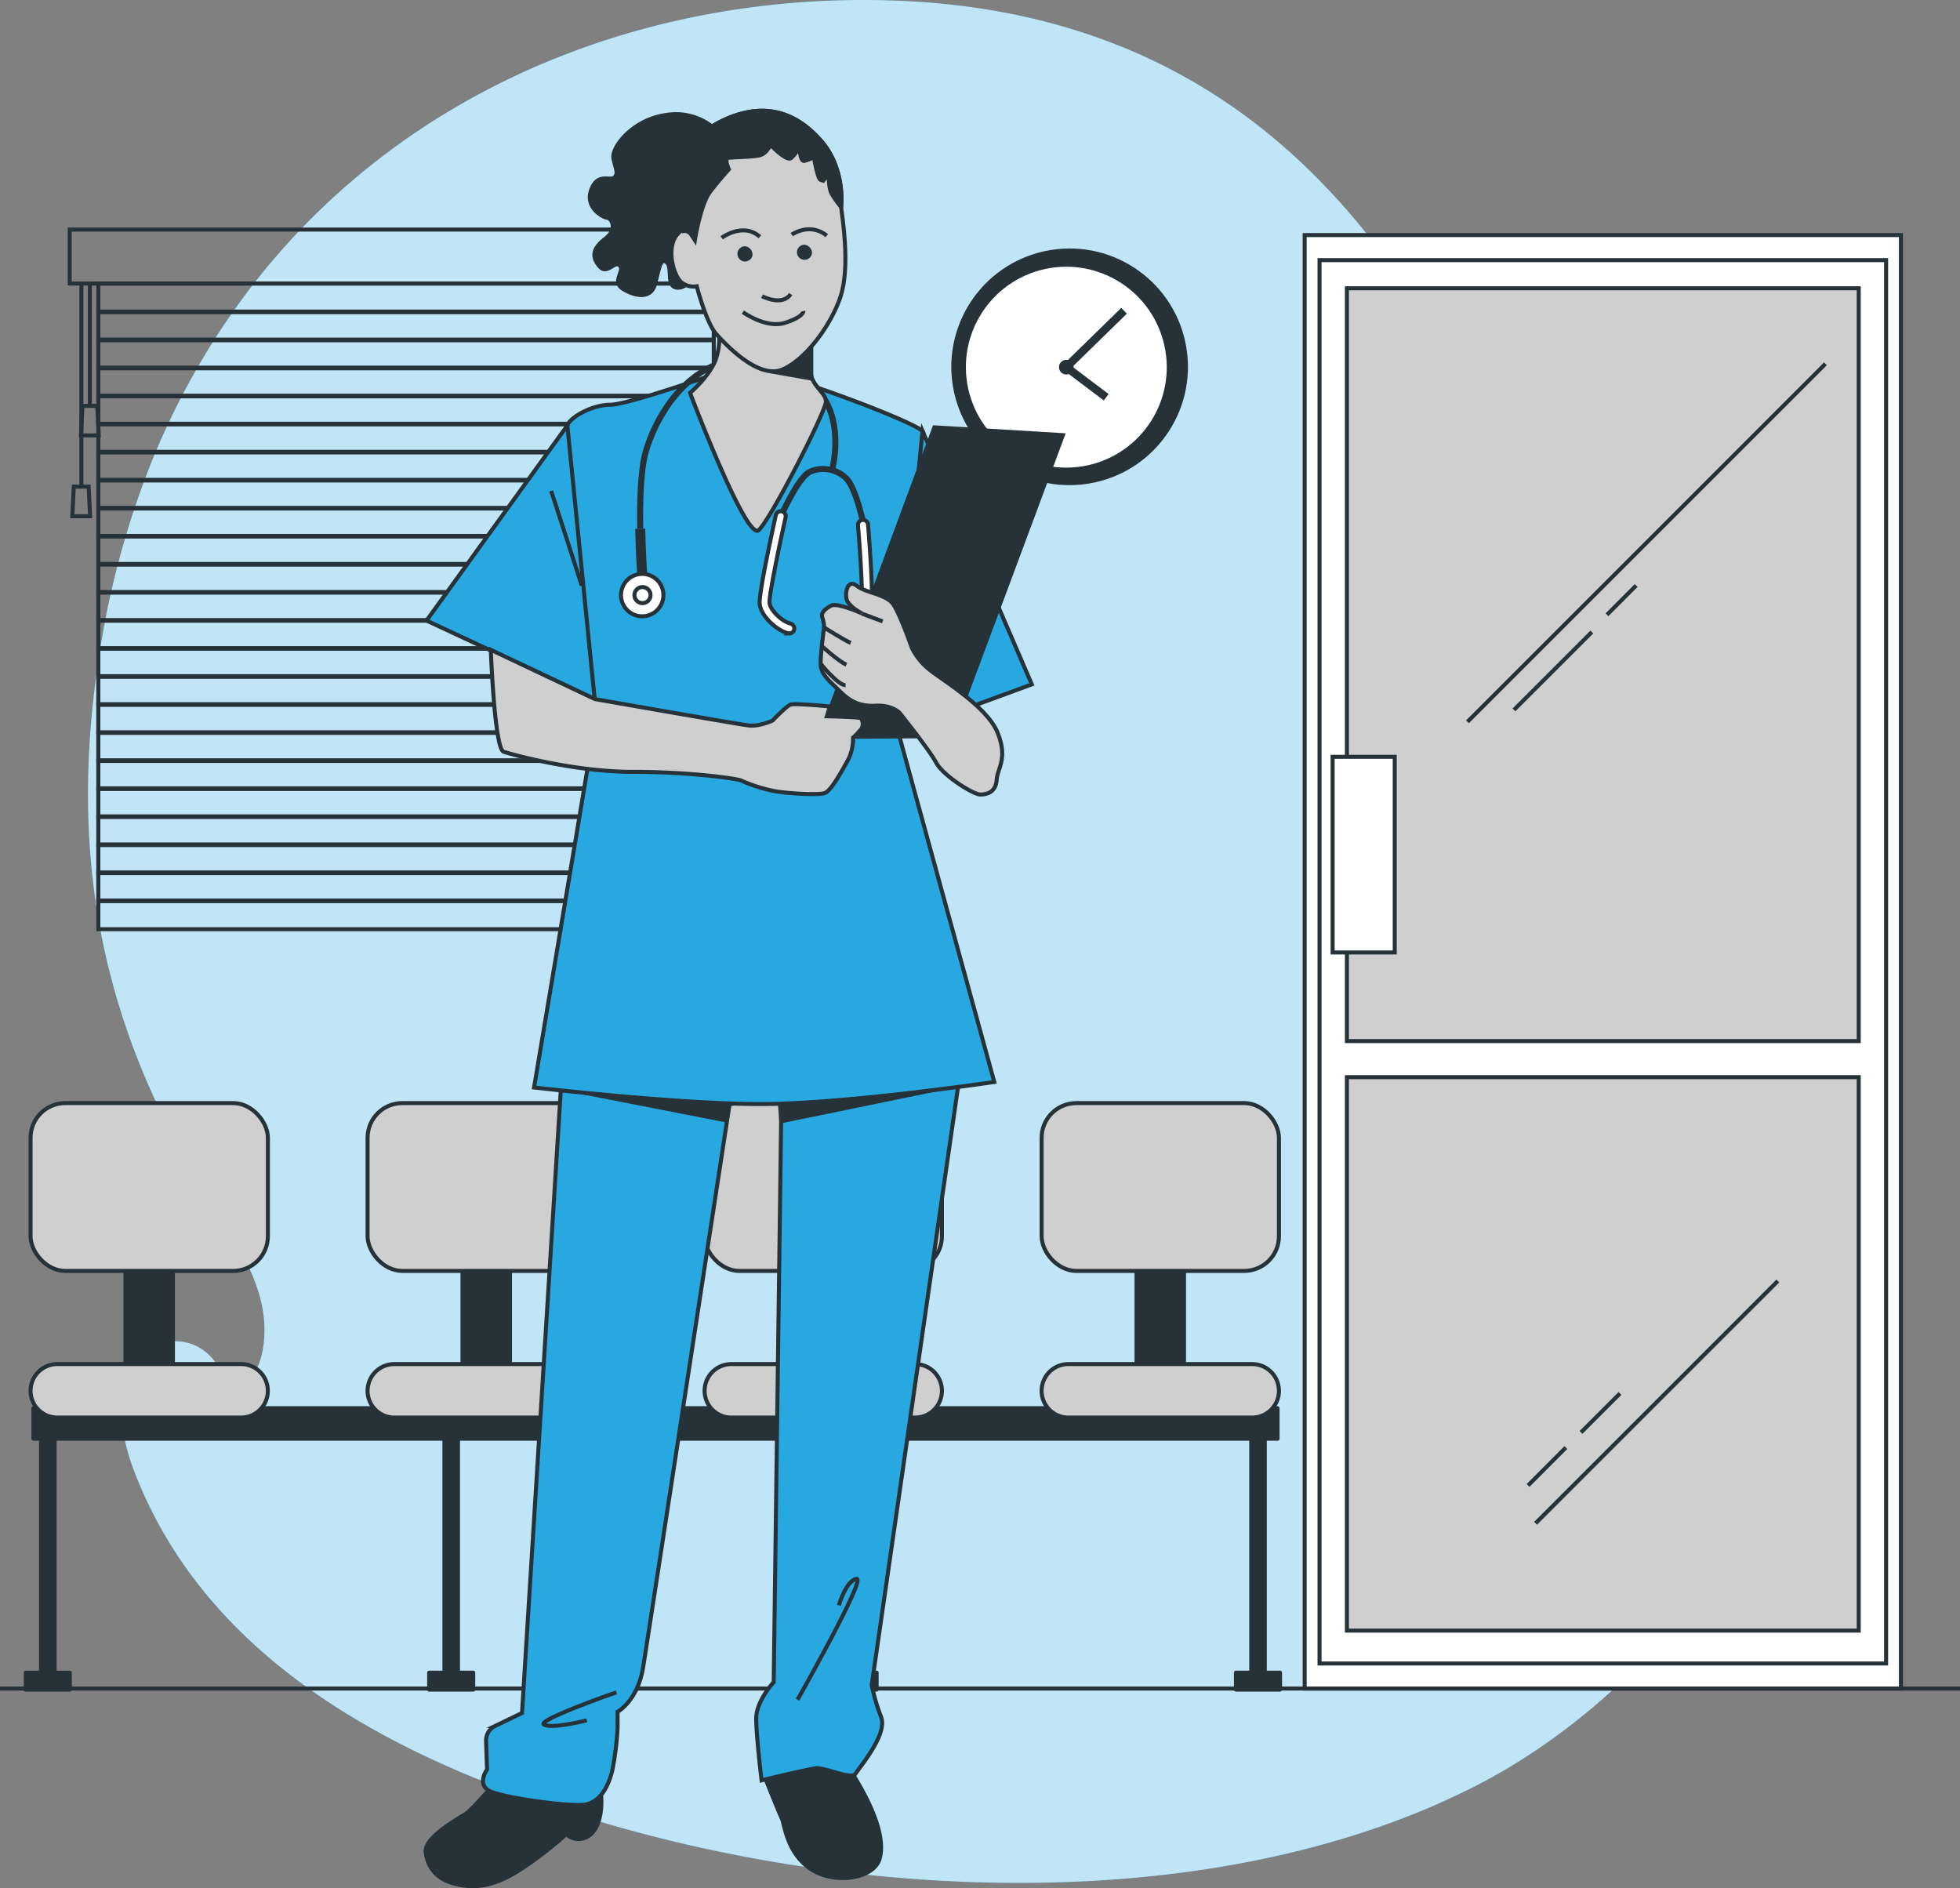 <svg xmlns="http://www.w3.org/2000/svg" viewBox="0 0 488.11 470.15"><rect x="0" y="0" width="488.11" height="470.15" fill="#808080" stroke="none"/><defs><style>.cls-1,.cls-9{fill:#28a8e0;}.cls-2,.cls-5{fill:#fff;}.cls-2{opacity:0.7;}.cls-10,.cls-11,.cls-3,.cls-6{fill:none;}.cls-10,.cls-11,.cls-3,.cls-4,.cls-5,.cls-6,.cls-7,.cls-8,.cls-9{stroke:#263238;}.cls-10,.cls-11,.cls-3,.cls-4,.cls-5,.cls-6,.cls-7,.cls-9{stroke-miterlimit:10;}.cls-12,.cls-4,.cls-8{fill:#263238;}.cls-6{stroke-width:2px;}.cls-7{fill:#cfcfcf;}.cls-8{stroke-linecap:round;stroke-linejoin:round;}.cls-10{stroke-width:1.5px;}.cls-11{stroke-width:2.5px;}</style></defs><g id="Ebene_2" data-name="Ebene 2"><g id="Background_Simple" data-name="Background Simple"><path class="cls-1" d="M357.92,449.27q4.47-2,8.8-4.14c38.36-19.43,67.18-55.68,82.49-92.33a209.86,209.86,0,0,0,13.71-49.74c16.65-111.1-74.35-162.75-95-201.45S311.36,3.06,222.17.12C154.35-2.13,86,27.51,49.21,91.48a187.55,187.55,0,0,0-11,22.39,216.4,216.4,0,0,0-13.36,48.4c-8,50.57.1,93.26,27.66,137.2,6.4,10.22,13.76,20.49,13.33,32.77-.32,8.92-4.56,16.95-12.42,6.7-9.23-12-31.18-1.78-20,27.42,18.7,48.76,68,73.46,119.33,88.23C215.77,472.72,296.21,476.31,357.92,449.27Z"/><path class="cls-2" d="M357.92,449.27q4.47-2,8.8-4.14c38.36-19.43,67.18-55.68,82.49-92.33a209.86,209.86,0,0,0,13.71-49.74c16.65-111.1-74.35-162.75-95-201.45S311.36,3.06,222.17.12C154.35-2.13,86,27.51,49.21,91.48a187.55,187.55,0,0,0-11,22.39,216.4,216.4,0,0,0-13.36,48.4c-8,50.57.1,93.26,27.66,137.2,6.4,10.22,13.76,20.49,13.33,32.77-.32,8.92-4.56,16.95-12.42,6.7-9.23-12-31.18-1.78-20,27.42,18.7,48.76,68,73.46,119.33,88.23C215.77,472.72,296.21,476.31,357.92,449.27Z"/></g><g id="Floor"><line class="cls-3" x1="488.11" y1="420.48" y2="420.48"/></g><g id="Clock"><circle class="cls-4" cx="265.55" cy="91.43" r="28.88" transform="matrix(0.99, -0.16, 0.16, 0.99, -11.15, 43.32)"/><circle class="cls-5" cx="265.55" cy="91.43" r="25.51" transform="translate(-13.43 59.11) rotate(-12.39)"/><path class="cls-4" d="M266.87,91.43a1.32,1.32,0,1,0-1.32,1.32A1.32,1.32,0,0,0,266.87,91.43Z"/><polyline class="cls-6" points="275.48 98.92 265.55 91.43 279.93 77.39"/></g><g id="Door"><rect class="cls-5" x="324.91" y="58.54" width="148.49" height="361.94"/><rect class="cls-5" x="328.61" y="64.78" width="141.1" height="349.46"/><rect class="cls-7" x="335.43" y="71.79" width="127.46" height="187.46"/><rect class="cls-7" x="335.43" y="268.23" width="127.46" height="137.82"/><rect class="cls-5" x="331.87" y="188.46" width="15.47" height="48.72"/><line class="cls-3" x1="454.6" y1="90.59" x2="365.45" y2="179.74"/><line class="cls-3" x1="396.43" y1="157.39" x2="377.03" y2="176.78"/><line class="cls-3" x1="442.75" y1="318.99" x2="382.42" y2="379.32"/><line class="cls-3" x1="389.96" y1="360.47" x2="380.54" y2="369.9"/><line class="cls-3" x1="393.73" y1="356.7" x2="403.43" y2="347"/><line class="cls-3" x1="400.2" y1="153.08" x2="407.47" y2="145.8"/></g><g id="Window"><rect class="cls-3" x="17.36" y="57.17" width="167.54" height="13.43"/><rect class="cls-3" x="24.49" y="70.6" width="153.26" height="7.14"/><rect class="cls-3" x="24.49" y="77.59" width="153.26" height="7.14"/><rect class="cls-3" x="24.49" y="84.57" width="153.26" height="7.14"/><rect class="cls-3" x="24.49" y="91.55" width="153.26" height="7.14"/><rect class="cls-3" x="24.49" y="98.54" width="153.26" height="7.14"/><rect class="cls-3" x="24.49" y="105.52" width="153.26" height="7.14"/><rect class="cls-3" x="24.49" y="112.51" width="153.26" height="7.14"/><rect class="cls-3" x="24.49" y="119.49" width="153.26" height="7.14"/><rect class="cls-3" x="24.49" y="126.47" width="153.26" height="7.14"/><rect class="cls-3" x="24.49" y="133.46" width="153.26" height="7.14"/><rect class="cls-3" x="24.49" y="140.44" width="153.26" height="7.14"/><rect class="cls-3" x="24.49" y="147.43" width="153.26" height="7.14"/><rect class="cls-3" x="24.49" y="154.41" width="153.26" height="7.14"/><rect class="cls-3" x="24.49" y="161.39" width="153.26" height="7.14"/><rect class="cls-3" x="24.49" y="168.38" width="153.26" height="7.14"/><rect class="cls-3" x="24.49" y="175.36" width="153.26" height="7.14"/><rect class="cls-3" x="24.49" y="182.35" width="153.26" height="7.14"/><rect class="cls-3" x="24.49" y="189.33" width="153.26" height="7.14"/><rect class="cls-3" x="24.49" y="196.31" width="153.26" height="7.14"/><rect class="cls-3" x="24.49" y="203.3" width="153.26" height="7.14"/><rect class="cls-3" x="24.49" y="210.28" width="153.26" height="7.14"/><rect class="cls-3" x="24.49" y="217.26" width="153.26" height="7.14"/><rect class="cls-3" x="24.49" y="224.25" width="153.26" height="7.14"/><line class="cls-3" x1="20.27" y1="70.54" x2="20.27" y2="121.22"/><line class="cls-3" x1="22.38" y1="70.49" x2="22.38" y2="101.21"/><polygon class="cls-3" points="22.44 128.56 18.01 128.56 18.38 121.18 22.07 121.18 22.44 128.56"/><polygon class="cls-3" points="24.59 108.43 20.16 108.43 20.53 101.06 24.22 101.06 24.59 108.43"/></g><g id="Chairs"><rect class="cls-8" x="10.22" y="354.89" width="3.38" height="63.74"/><rect class="cls-8" x="6.42" y="416.52" width="10.97" height="4.22"/><rect class="cls-8" x="110.68" y="354.89" width="3.38" height="63.74"/><rect class="cls-8" x="106.88" y="416.52" width="10.97" height="4.22"/><rect class="cls-8" x="211.14" y="354.89" width="3.38" height="63.74"/><rect class="cls-8" x="207.34" y="416.52" width="10.97" height="4.22"/><rect class="cls-8" x="311.6" y="354.89" width="3.38" height="63.74"/><rect class="cls-8" x="307.8" y="416.52" width="10.97" height="4.22"/><rect class="cls-8" x="8.32" y="350.67" width="309.83" height="7.6"/><rect class="cls-8" x="283.04" y="313.38" width="11.82" height="32.22"/><rect class="cls-7" x="259.4" y="274.69" width="59.1" height="41.79" rx="8.64"/><path class="cls-7" d="M311.84,353H266.06a6.66,6.66,0,0,1-6.66-6.66h0a6.66,6.66,0,0,1,6.66-6.66h45.78a6.66,6.66,0,0,1,6.66,6.66h0A6.66,6.66,0,0,1,311.84,353Z"/><rect class="cls-8" x="199.11" y="313.38" width="11.82" height="32.22"/><rect class="cls-7" x="175.47" y="274.69" width="59.1" height="41.79" rx="8.64"/><path class="cls-7" d="M227.91,353H182.13a6.66,6.66,0,0,1-6.66-6.66h0a6.66,6.66,0,0,1,6.66-6.66h45.78a6.66,6.66,0,0,1,6.66,6.66h0A6.66,6.66,0,0,1,227.91,353Z"/><rect class="cls-8" x="115.18" y="313.38" width="11.82" height="32.22"/><rect class="cls-7" x="91.54" y="274.69" width="59.1" height="41.79" rx="8.64"/><path class="cls-7" d="M144,353H98.2a6.66,6.66,0,0,1-6.66-6.66h0a6.66,6.66,0,0,1,6.66-6.66H144a6.66,6.66,0,0,1,6.66,6.66h0A6.66,6.66,0,0,1,144,353Z"/><rect class="cls-8" x="31.25" y="313.38" width="11.82" height="32.22"/><rect class="cls-7" x="7.61" y="274.69" width="59.1" height="41.79" rx="8.64"/><path class="cls-7" d="M60.05,353H14.27a6.66,6.66,0,0,1-6.66-6.66h0a6.66,6.66,0,0,1,6.66-6.66H60.05a6.66,6.66,0,0,1,6.65,6.66h0A6.66,6.66,0,0,1,60.05,353Z"/></g><g id="Character"><path class="cls-4" d="M123.85,443.39s-6.33,7.27-7.74,8.21-10.56,5.86-10.09,9.62,2.58,6.8,7.74,8,10.09.24,16.66-4.22A94.09,94.09,0,0,0,141,456.76a4.59,4.59,0,0,0,5.86.24c3-2.35,3.29-8,2.58-12S123.85,443.39,123.85,443.39Z"/><path class="cls-4" d="M190.77,443.32s3.21,8.05,3.91,9.45,1.17,8.68,7.27,12.67,15.71,2.34,17.12-2.58-1.64-11.73-3.28-15S212.5,442,212.5,442s-.7-2.12-4.69-4.46S190.85,440.44,190.77,443.32Z"/><path class="cls-9" d="M140.35,260.35,130,426.57l-6.68,3.22a4,4,0,0,0-2.27,3.76l.24,7.09s-2.68,3.69.67,5.37,20.11,4,23.8,3.35,5.69-4.36,6.7-8.38a72.49,72.49,0,0,0,1.34-10.72v-4s5-2.68,6.36-11.05,22.79-148.46,22.79-148.46l11.73,1-2,151.13s-4.36,4.69-4.36,9.05,1.34,15.41,1.34,15.41,11.06-2.68,13.41-3,9,3,10,1.34,8-9.72,6.37-14.08a49.42,49.42,0,0,1-2.35-8L239.55,264Z"/><path class="cls-3" d="M153.5,421.42s-20.17,7-18,8.07,10.63-1.1,10.63-1.1"/><path class="cls-3" d="M198.62,423.25s17.24-30.45,14.68-30.08-4.41,6.6-4.41,6.6"/><polygon class="cls-4" points="144.02 271.8 180.54 278.94 182.13 272.33 194.04 272.33 194.57 279.21 234.53 271 234.53 266.24 144.81 266.24 144.02 271.8"/><path class="cls-9" d="M178.8,92.87s-22.37,7.92-26.84,7.92-10,3.09-10.67,5.16,7.23,72.27,7.23,72.27L133,270.8s35.45,4.13,56.44,4.13,58.17-5.5,58.17-5.5l-25.13-91.55s10-68.15,7.23-70.56S205,96.66,196.36,94.25A51.93,51.93,0,0,0,178.8,92.87Z"/><polygon class="cls-9" points="229.74 107.32 256.96 170.42 231.84 179.65 223.89 166.55 229.74 107.32"/><path class="cls-10" d="M215.26,131.64s-1.23-6.78-3.39-10.94-7.86-4.78-10.64-2.93-6.78,10.79-6.78,10.79"/><path class="cls-5" d="M165.21,148.19a5.28,5.28,0,1,1-5.28-5.28A5.27,5.27,0,0,1,165.21,148.19Z"/><path class="cls-3" d="M162,148.19a2,2,0,1,1-2-2A2,2,0,0,1,162,148.19Z"/><path class="cls-10" d="M159.44,131.67c-.12-6.73.08-14.85,1.45-19.46,2.64-8.88,9.84-20.39,21.35-22.55s19.29,2.85,23.44,10.3,1.56,17,1.56,17"/><path class="cls-11" d="M159.93,142.91s-.38-5-.49-11.24"/><path class="cls-5" d="M196.61,157.71a1.63,1.63,0,0,1-.31,0c-2.88-.72-6.72-4.2-7.1-7.23-.32-2.55,3.3-18.91,4-22.16a1.25,1.25,0,1,1,2.44.54c-2.07,9.24-4.17,19.85-4,21.31.22,1.8,3.06,4.57,5.23,5.11a1.25,1.25,0,0,1-.3,2.46Z"/><path class="cls-5" d="M209.55,157.25a1.25,1.25,0,0,1-.07-2.5c1.16-.07,4.58-.69,5-2.58.53-2.24-.19-14-.81-21.35a1.25,1.25,0,0,1,2.5-.2c.16,1.91,1.53,18.79.74,22.13-1,4.09-7.06,4.48-7.31,4.5Z"/><path class="cls-7" d="M178.82,81.12a16,16,0,0,1-.69,8.72c-1.75,4.19-6.28,8-6.28,8s14,37,17.09,34.18S205.68,102.4,205.68,100s-3.84-3.84-3.84-8a28.1,28.1,0,0,0-.34-5.58Z"/><polygon class="cls-4" points="192.54 92.58 202.04 94.26 202.04 83.68 192.54 92.58"/><path class="cls-4" d="M179.46,33.58a14.57,14.57,0,0,0-13.21-5c-8.73,1.05-14,8.19-13.49,10.83s1.33,3.7.27,4.76-4.23-1.32-5.82,3.17,3.17,6.88,4,6.88,2.91,2.64-.53,5.28-3.17,4.76-1.32,6.88,3.7-1.59,5-.27-2.12,4,.79,5.82,6.88,2.64,7.93-1.06S164.39,64,166,65.3s-.26,6.08,2.64,6.34,5.13-4.19,4.5-8.19-1.06-7.14,2.38-8.46,7.12-.58,5.54-6.63S179.46,33.58,179.46,33.58Z"/><path class="cls-7" d="M169.65,56.89c.08.61-1,1.39-1.39,2-2.3,3.65-.37,10,1.51,11.46a4.74,4.74,0,0,0,3.75.94s2.35,9.16,4.94,12,10.6,11.28,16.47,8.69,11.95-11,14.3-17.85.94-17.38.23-22.55c0,0,1.18-9.4-4.93-16.45s-14.33-10.33-25.37-4.69S168.82,50.77,169.65,56.89Z"/><path class="cls-4" d="M204.53,35.14c-6.11-7-14.33-10.33-25.37-4.69s-10.33,21.12-9.51,27.24a2,2,0,0,1,2.46.71l.94,1.41s1.41-8.93,3.76-12,4.7-5.64,4.7-5.64-1.17-2.58-.23-2.82,6.34-.23,8-.7,2.59-2.59,2.59-2.59,4,4.23,5.16,3.29a10,10,0,0,0,2.12-2.82s0,3.76,1.17,3.53a8.74,8.74,0,0,0,2.35-.94s.94,5.4,1.65,5.64l.7.23,1.41-1.88s-.23,3.52.71,5.17a25.89,25.89,0,0,0,2.34,3.29S210.64,42.19,204.53,35.14Z"/><path class="cls-12" d="M187.39,63.58a1.89,1.89,0,1,1-1.85-2.25A2.08,2.08,0,0,1,187.39,63.58Z"/><path class="cls-12" d="M202.2,63.18a1.88,1.88,0,1,1-1.85-2.24A2.08,2.08,0,0,1,202.2,63.18Z"/><path class="cls-3" d="M179.73,59.22s5.28-4,9.51-.26"/><path class="cls-3" d="M197.17,58.43s4.5-3.18,8.73.26"/><path class="cls-3" d="M189.77,73.76s5,2.64,7.14-.53"/><path class="cls-3" d="M185,77.72s5.82,4.23,10.58,2.65,4.49-2.91,4.49-2.91"/><polygon class="cls-4" points="232.7 106.42 204.14 183.52 236.78 183.3 264.69 108.36 232.7 106.42"/><path class="cls-7" d="M227.11,161.4s-3-8.59-4.72-11-6.87-2.79-9-4.51-3,1.29-2.58,3.22,3.87,3.65,3.87,3.65-6.23-2.79-7.73-1.93-2.58,1.71-2.15,3a8.32,8.32,0,0,1,.43,2.37s-.86,6.22-.86,9,2.15,4.3,4.73,6.88,4.94,3.86,9,3.65,5.91,1.76,5.91,1.76,7.4,9.19,9.12,12.41,9.23,7.95,11,7.95,3.86-.65,4.08-3.66,2.82-5.27.24-11.71-13.55-13-16.78-15.56A16.13,16.13,0,0,1,227.11,161.4Z"/><line class="cls-3" x1="214.66" y1="152.81" x2="219.81" y2="154.74"/><path class="cls-3" d="M205.21,156.25s5.15,3.22,6.66,3.86"/><path class="cls-3" d="M204.78,161s4.3,3.86,6,4.51"/><path class="cls-3" d="M204.35,165.26s4.3,5.37,6.23,5.37"/><polygon class="cls-9" points="141.29 105.95 106.22 154.53 148.09 174.07 141.29 105.95"/><line class="cls-3" x1="137.26" y1="122.25" x2="144.89" y2="145.83"/><path class="cls-7" d="M192.39,179.44s3.34-3.5,4.4-3.95,9.88.45,9.88.45l-.76,2.43s7.75.15,8.36.46.75,1.82.3,2.58a17,17,0,0,1-2.13,2.28,11.56,11.56,0,0,1-1.21,5.47c-1.37,2.43-4.26,7.9-5.93,8.36s-8.2.15-12.15-.46a39.24,39.24,0,0,1-8.67-2.73c-1.21-.46-12.61-2.13-27-2.13s-29.78-4.26-32.06-5-3.19-25.38-3.19-25.38l25.9,12.26s35.79,6.28,38.37,6.58S192.39,179.44,192.39,179.44Z"/></g></g></svg>